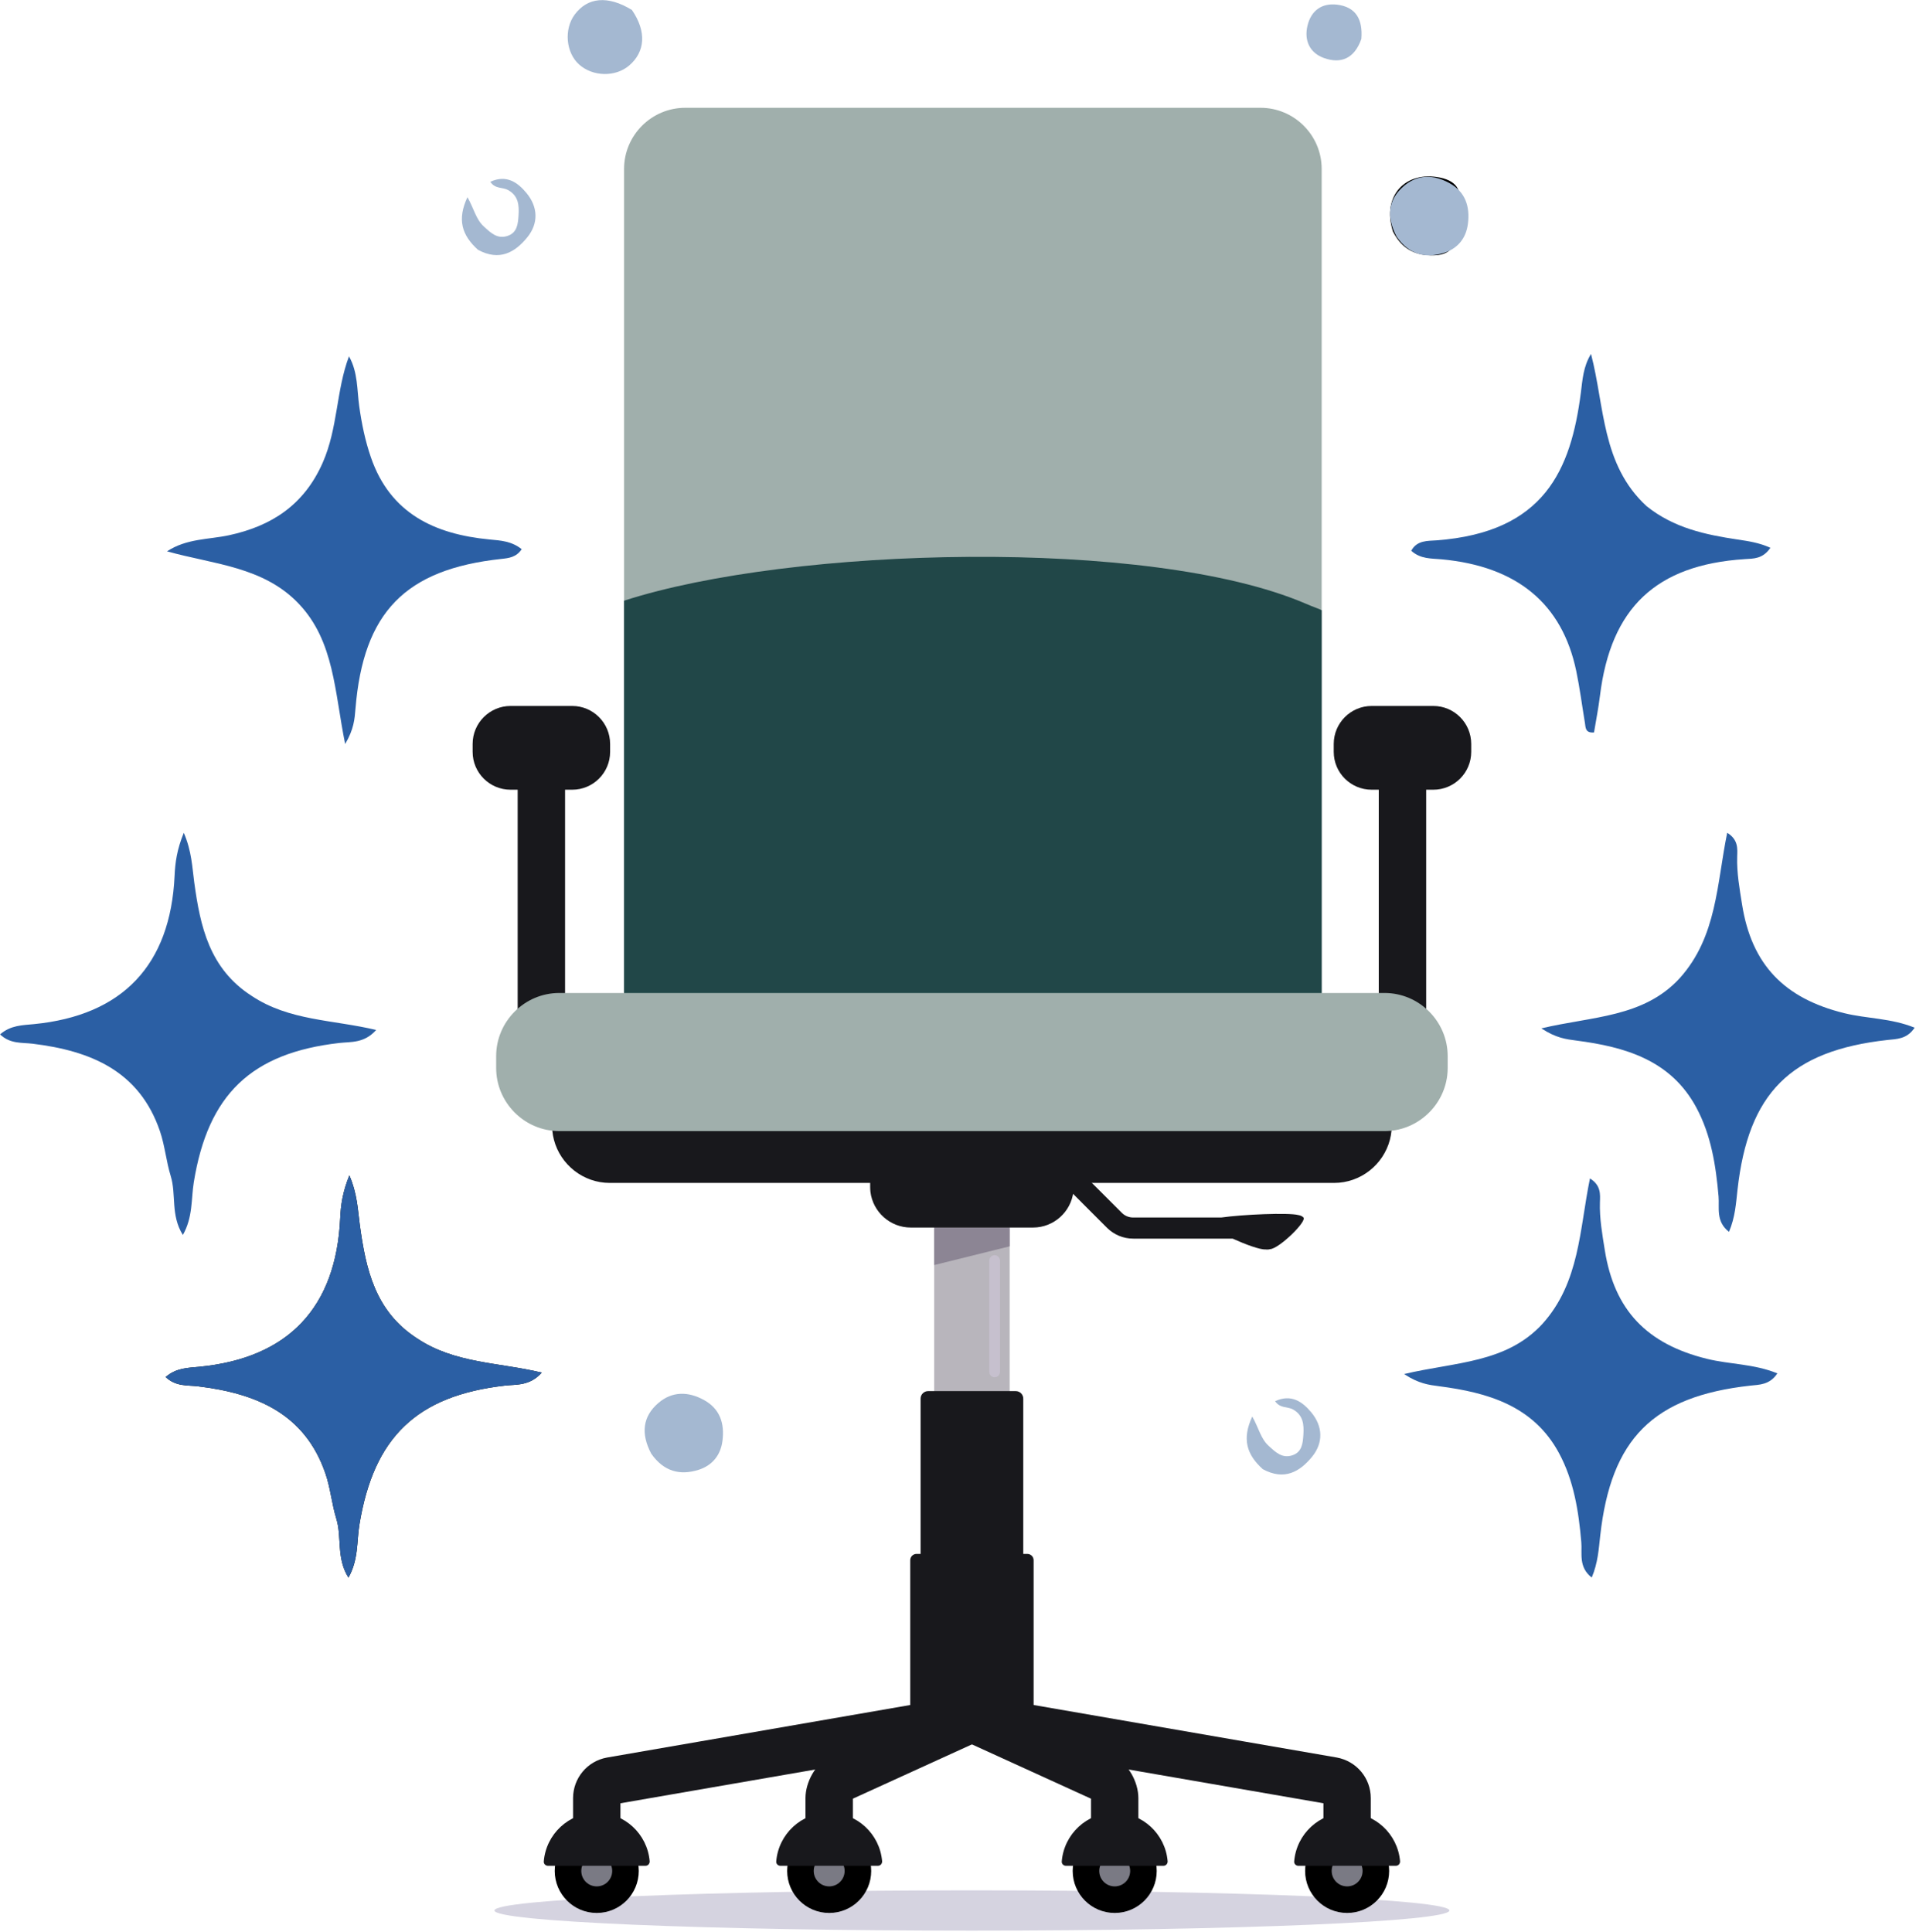 <?xml version="1.0" encoding="UTF-8" standalone="no"?>
<!DOCTYPE svg PUBLIC "-//W3C//DTD SVG 1.1//EN" "http://www.w3.org/Graphics/SVG/1.1/DTD/svg11.dtd">
<svg width="100%" height="100%" viewBox="0 0 356 359" version="1.1" xmlns="http://www.w3.org/2000/svg" xmlns:xlink="http://www.w3.org/1999/xlink" xml:space="preserve" xmlns:serif="http://www.serif.com/" style="fill-rule:evenodd;clip-rule:evenodd;stroke-linejoin:round;stroke-miterlimit:2;">
    <g transform="matrix(1,0,0,1,-5451.92,-1669.05)">
        <g transform="matrix(1,0,0,1,3959,0)">
            <g transform="matrix(1,0,0,1,-689,608)">
                <g transform="matrix(0.784,0,0,0.784,1956.08,843.257)">
                    <path d="M386.97,595.045C395.851,600.959 406.197,600.658 416.456,603.111C413.62,606.312 410.444,605.883 407.747,606.19C386.84,608.567 376.601,618.412 373.23,639.227C372.591,643.175 373.049,647.449 370.643,651.701C367.707,647.022 369.116,642.101 367.771,637.745C366.697,634.266 366.384,630.542 365.213,627.103C360.327,612.761 348.693,608.028 335.031,606.369C332.478,606.059 329.745,606.465 327.32,604.164C329.818,601.974 332.657,601.99 335.324,601.73C356.341,599.684 367.71,587.74 368.685,566.552C368.828,563.431 369.231,560.389 370.861,556.373C372.762,560.807 372.848,564.516 373.343,568.145C374.762,578.542 376.917,588.599 386.97,595.045Z" style="fill-rule:nonzero;"/>
                    <g transform="matrix(1,0,0,1,-39.245,-81.206)">
                        <path d="M386.97,595.045C395.851,600.959 406.197,600.658 416.456,603.111C413.62,606.312 410.444,605.883 407.747,606.19C386.84,608.567 376.601,618.412 373.23,639.227C372.591,643.175 373.049,647.449 370.643,651.701C367.707,647.022 369.116,642.101 367.771,637.745C366.697,634.266 366.384,630.542 365.213,627.103C360.327,612.761 348.693,608.028 335.031,606.369C332.478,606.059 329.745,606.465 327.32,604.164C329.818,601.974 332.657,601.99 335.324,601.73C356.341,599.684 367.71,587.74 368.685,566.552C368.828,563.431 369.231,560.389 370.861,556.373C372.762,560.807 372.848,564.516 373.343,568.145C374.762,578.542 376.917,588.599 386.97,595.045Z" style="fill:rgb(43,95,164);fill-rule:nonzero;"/>
                    </g>
                    <path d="M653.598,591.582C662.495,581.711 662.388,569.097 664.873,557.094C667.525,558.747 667.292,560.878 667.235,562.729C667.115,566.588 667.794,570.338 668.392,574.102C670.661,588.368 678.399,596.348 692.601,599.85C697.974,601.175 703.701,601.016 709.288,603.294C707.455,606.061 704.982,605.966 702.836,606.205C679.858,608.762 669.865,618.751 667.307,641.749C666.952,644.935 666.767,648.2 665.293,651.683C662.107,649.202 663.054,645.986 662.821,643.285C662.188,635.944 661.052,628.706 657.532,622.183C651.481,610.971 640.694,607.846 629.135,606.345C626.701,606.029 624.322,605.755 620.821,603.454C632.929,600.579 644.998,600.903 653.598,591.582Z" style="fill:rgb(43,95,164);fill-rule:nonzero;"/>
                    <g transform="matrix(1,0,0,1,32.529,-81.927)">
                        <path d="M653.598,591.582C662.495,581.711 662.388,569.097 664.873,557.094C667.525,558.747 667.292,560.878 667.235,562.729C667.115,566.588 667.794,570.338 668.392,574.102C670.661,588.368 678.399,596.348 692.601,599.85C697.974,601.175 703.701,601.016 709.288,603.294C707.455,606.061 704.982,605.966 702.836,606.205C679.858,608.762 669.865,618.751 667.307,641.749C666.952,644.935 666.767,648.2 665.293,651.683C662.107,649.202 663.054,645.986 662.821,643.285C662.188,635.944 661.052,628.706 657.532,622.183C651.481,610.971 640.694,607.846 629.135,606.345C626.701,606.029 624.322,605.755 620.821,603.454C632.929,600.579 644.998,600.903 653.598,591.582Z" style="fill:rgb(43,95,164);fill-rule:nonzero;"/>
                    </g>
                    <path d="M678.283,397.752C684.785,402.97 692.269,404.525 699.87,405.668C702.432,406.053 704.936,406.402 707.639,407.629C705.806,410.314 703.613,410.179 701.527,410.315C680.535,411.682 669.797,421.854 667.239,442.727C666.88,445.655 666.3,448.556 665.836,451.39C663.709,451.574 663.858,450.195 663.676,449.104C662.993,445.01 662.469,440.884 661.622,436.825C658.289,420.86 647.575,412.016 629.726,410.361C627.279,410.134 624.721,410.325 622.521,408.333C623.875,405.786 626.474,406.017 628.536,405.862C654.082,403.936 660.355,389.165 662.715,370.882C663.108,367.831 663.261,364.718 665.12,361.684C668.378,374.071 667.579,387.89 678.283,397.752Z" style="fill:rgb(43,95,164);fill-rule:nonzero;"/>
                    <path d="M364.54,387.46C368.162,379.228 367.709,370.373 370.77,362.254C372.91,366.04 372.65,370.193 373.202,374.12C373.785,378.256 374.617,382.293 375.97,386.211C380.57,399.523 391.088,404.403 404.053,405.653C406.663,405.904 409.263,406.012 411.702,407.958C410.415,409.889 408.647,410.075 406.881,410.265C384.095,412.715 374.172,422.906 372.306,445.782C372.11,448.188 371.951,450.598 369.862,454.133C367.332,441.7 367.3,429.826 358.927,420.955C350.514,412.04 338.616,411.556 327.648,408.465C332.316,405.397 337.506,405.695 342.341,404.653C352.407,402.484 360.133,397.472 364.54,387.46Z" style="fill:rgb(43,95,164);fill-rule:nonzero;"/>
                    <path d="M386.97,595.045C395.851,600.959 406.197,600.658 416.456,603.111C413.62,606.312 410.444,605.883 407.747,606.19C386.84,608.567 376.601,618.412 373.23,639.227C372.591,643.175 373.049,647.449 370.643,651.701C367.707,647.022 369.116,642.101 367.771,637.745C366.697,634.266 366.384,630.542 365.213,627.103C360.327,612.761 348.693,608.028 335.031,606.369C332.478,606.059 329.745,606.465 327.32,604.164C329.818,601.974 332.657,601.99 335.324,601.73C356.341,599.684 367.71,587.74 368.685,566.552C368.828,563.431 369.231,560.389 370.861,556.373C372.762,560.807 372.848,564.516 373.343,568.145C374.762,578.542 376.917,588.599 386.97,595.045Z" style="fill:rgb(43,95,164);fill-rule:nonzero;"/>
                    <path d="M442.391,622.313C439.917,617.602 440.328,613.53 444.12,610.291C447.371,607.515 451.141,607.574 454.822,609.564C458.695,611.659 459.808,615.146 459.284,619.278C458.844,622.739 456.813,625.154 453.583,626.165C449.23,627.527 445.375,626.584 442.391,622.313Z" style="fill:rgb(164,184,209);fill-rule:nonzero;"/>
                    <path d="M618.169,332.645C615.482,324.125 621.202,318.208 629.385,319.895C633.623,320.768 635,323.531 633.178,327.33C632.567,328.604 632.382,329.767 632.659,331.154C633.723,336.473 631.672,338.717 626.234,338.269C622.636,337.972 619.969,336.243 618.169,332.645Z" style="fill-rule:nonzero;"/>
                    <g transform="matrix(1,0,0,1,0,-14.032)">
                        <path d="M437.82,294.19C441.331,299.297 440.981,304.089 437.177,307.351C433.924,310.14 428.553,310.029 425.293,307.104C422.167,304.3 421.683,298.756 424.261,295.284C427.308,291.18 432.087,290.686 437.82,294.19Z" style="fill:rgb(164,184,209);fill-rule:nonzero;"/>
                    </g>
                    <g transform="matrix(1,0,0,1,0,-11.48)">
                        <path d="M610.692,298.507C609.058,303.185 605.828,304.453 601.848,303.035C598.47,301.831 597.082,298.872 597.931,295.348C598.784,291.812 601.3,289.944 604.944,290.384C609.393,290.922 611.075,293.872 610.692,298.507Z" style="fill:rgb(164,184,209);fill-rule:nonzero;"/>
                    </g>
                    <path d="M401.34,337.003C397.508,333.536 396.355,329.845 398.844,324.522C400.396,327.286 400.847,329.754 402.706,331.456C404.372,332.981 405.902,334.504 408.324,333.718C410.654,332.961 410.829,330.822 410.955,328.819C411.104,326.44 410.942,324.183 408.436,322.818C407.169,322.128 405.428,322.629 404.255,320.884C408.092,319.115 410.746,321.025 412.834,323.544C415.578,326.855 415.727,330.744 413.003,334.073C410.113,337.605 406.441,339.77 401.34,337.003Z" style="fill:rgb(164,184,209);fill-rule:nonzero;"/>
                    <g transform="matrix(1,0,0,1,186,289)">
                        <path d="M401.34,337.003C397.508,333.536 396.355,329.845 398.844,324.522C400.396,327.286 400.847,329.754 402.706,331.456C404.372,332.981 405.902,334.504 408.324,333.718C410.654,332.961 410.829,330.822 410.955,328.819C411.104,326.44 410.942,324.183 408.436,322.818C407.169,322.128 405.428,322.629 404.255,320.884C408.092,319.115 410.746,321.025 412.834,323.544C415.578,326.855 415.727,330.744 413.003,334.073C410.113,337.605 406.441,339.77 401.34,337.003Z" style="fill:rgb(164,184,209);fill-rule:nonzero;"/>
                    </g>
                    <g transform="matrix(1,0,0,1,176.661,-288.42)">
                        <path d="M442.391,622.313C439.917,617.602 440.328,613.53 444.12,610.291C447.371,607.515 451.141,607.574 454.822,609.564C458.695,611.659 459.808,615.146 459.284,619.278C458.844,622.739 456.813,625.154 453.583,626.165C449.23,627.527 445.375,626.584 442.391,622.313Z" style="fill:rgb(164,184,209);fill-rule:nonzero;"/>
                    </g>
                </g>
                <g transform="matrix(0.3,0,0,0.3,1989.27,974.174)">
                    <path d="M1539.86,1472.9C1539.86,1479.8 1407.45,1485.39 1244.12,1485.39C1080.79,1485.39 948.389,1479.8 948.389,1472.9C948.389,1466.01 1080.79,1460.42 1244.12,1460.42C1407.45,1460.42 1539.86,1466.01 1539.86,1472.9Z" style="fill:rgb(213,211,224);fill-rule:nonzero;"/>
                    <rect x="962.786" y="757.038" width="29.356" height="195.7" style="fill:rgb(24,24,28);fill-rule:nonzero;"/>
                    <path d="M1020.04,750.377L1020.04,755.263C1020.04,768.212 1009.53,778.719 996.581,778.719L958.385,778.719C945.396,778.719 934.889,768.212 934.889,755.263L934.889,750.377C934.889,737.387 945.435,726.84 958.425,726.84L996.54,726.84C1009.53,726.84 1020.04,737.387 1020.04,750.377Z" style="fill:rgb(24,24,28);fill-rule:nonzero;"/>
                    <rect x="1496.1" y="757.038" width="29.36" height="195.7" style="fill:rgb(24,24,28);fill-rule:nonzero;"/>
                    <path d="M1553.36,750.377L1553.36,755.263C1553.36,768.212 1542.85,778.719 1529.9,778.719L1491.7,778.719C1478.71,778.719 1468.21,768.212 1468.21,755.263L1468.21,750.377C1468.21,737.387 1478.75,726.84 1491.74,726.84L1529.86,726.84C1542.85,726.84 1553.36,737.387 1553.36,750.377Z" style="fill:rgb(24,24,28);fill-rule:nonzero;"/>
                    <path d="M1449.23,1043.49C1448.66,1042.83 1447.6,1042.39 1446.17,1042.14C1440.07,1040.59 1412.01,1041.77 1398.53,1043.69L1344.01,1043.69C1341.36,1043.69 1338.84,1042.67 1336.97,1040.8L1325.32,1029.15L1306.46,1010.34L1297.3,1019.54L1327.72,1050C1332.12,1054.36 1337.86,1056.76 1344.01,1056.76L1405.58,1056.76C1413.72,1060.43 1422.6,1063.68 1425.9,1063.44C1426.3,1063.48 1426.67,1063.56 1427.08,1063.52C1427.69,1063.52 1428.3,1063.44 1428.83,1063.28C1434.53,1062.95 1452.69,1045.16 1449.23,1043.49Z" style="fill:rgb(24,24,28);fill-rule:nonzero;"/>
                    <rect x="1220.73" y="1027.92" width="46.78" height="152.469" style="fill:rgb(184,181,188);fill-rule:nonzero;"/>
                    <path d="M1220.73,1073.14L1267.51,1061.53L1267.51,1049.91L1220.73,1049.91L1220.73,1073.14Z" style="fill:rgb(140,133,148);fill-rule:nonzero;"/>
                    <path d="M1258.19,1067.03C1260.02,1067.03 1261.52,1068.53 1261.52,1070.35L1261.52,1139.33C1261.52,1141.16 1260.02,1142.65 1258.19,1142.65C1256.37,1142.65 1254.87,1141.16 1254.87,1139.33L1254.87,1070.35C1254.87,1068.53 1256.37,1067.03 1258.19,1067.03Z" style="fill:rgb(198,192,206);fill-rule:nonzero;"/>
                    <path d="M1504.15,985.854L1504.15,986.539C1504.15,987.744 1504.09,988.95 1503.96,990.156C1503.79,992.014 1503.43,993.839 1502.98,995.599C1498.94,1010.92 1484.92,1022.26 1468.43,1022.26L1019.84,1022.26C1003.31,1022.26 989.3,1010.92 985.259,995.599C984.803,993.839 984.444,992.014 984.28,990.156C984.15,988.95 984.085,987.744 984.085,986.539L984.085,985.854C984.085,966.234 1000.19,950.134 1019.84,950.134L1468.43,950.134C1488.05,950.134 1504.15,966.234 1504.15,985.854Z" style="fill:rgb(24,24,28);fill-rule:nonzero;"/>
                    <path d="M1307.13,1019.78L1307.13,1024.77C1307.13,1025.75 1307.07,1026.72 1306.97,1027.7C1305.5,1040.15 1294.85,1049.9 1281.97,1049.9L1206.26,1049.9C1193.39,1049.9 1182.73,1040.15 1181.26,1027.7C1181.17,1026.72 1181.1,1025.75 1181.1,1024.77L1181.1,1019.78C1181.1,1005.93 1192.41,994.621 1206.26,994.621L1281.97,994.621C1295.83,994.621 1307.13,1005.93 1307.13,1019.78Z" style="fill:rgb(24,24,28);fill-rule:nonzero;"/>
                    <path d="M1271.26,1364.18L1216.98,1364.18C1214.41,1364.18 1212.33,1362.1 1212.33,1359.53L1212.33,1155.86C1212.33,1153.29 1214.41,1151.21 1216.98,1151.21L1271.26,1151.21C1273.83,1151.21 1275.92,1153.29 1275.92,1155.86L1275.92,1359.53C1275.92,1362.1 1273.83,1364.18 1271.26,1364.18Z" style="fill:rgb(24,24,28);fill-rule:nonzero;"/>
                    <path d="M1278.41,1368.3L1209.84,1368.3C1207.67,1368.3 1205.91,1366.54 1205.91,1364.38L1205.91,1255.96C1205.91,1253.79 1207.67,1252.04 1209.84,1252.04L1278.41,1252.04C1280.57,1252.04 1282.33,1253.79 1282.33,1255.96L1282.33,1364.38C1282.33,1366.54 1280.57,1368.3 1278.41,1368.3Z" style="fill:rgb(24,24,28);fill-rule:nonzero;"/>
                    <path d="M1036.82,1447.85C1036.82,1434.01 1025.6,1422.79 1011.76,1422.79C997.923,1422.79 986.705,1434.01 986.705,1447.85C986.705,1461.69 997.923,1472.9 1011.76,1472.9C1025.6,1472.9 1036.82,1461.69 1036.82,1447.85Z" style="fill-rule:nonzero;"/>
                    <path d="M1020.98,1447.85C1020.98,1442.76 1016.85,1438.63 1011.76,1438.63C1006.67,1438.63 1002.54,1442.76 1002.54,1447.85C1002.54,1452.94 1006.67,1457.07 1011.76,1457.07C1016.85,1457.07 1020.98,1452.94 1020.98,1447.85Z" style="fill:rgb(50,40,61);fill-rule:nonzero;"/>
                    <path d="M1180.76,1447.85C1180.76,1434.01 1169.55,1422.79 1155.71,1422.79C1141.87,1422.79 1130.65,1434.01 1130.65,1447.85C1130.65,1461.69 1141.87,1472.9 1155.71,1472.9C1169.55,1472.9 1180.76,1461.69 1180.76,1447.85Z" style="fill-rule:nonzero;"/>
                    <path d="M1164.93,1447.85C1164.93,1442.76 1160.8,1438.63 1155.71,1438.63C1150.62,1438.63 1146.49,1442.76 1146.49,1447.85C1146.49,1452.94 1150.62,1457.07 1155.71,1457.07C1160.8,1457.07 1164.93,1452.94 1164.93,1447.85Z" style="fill:rgb(50,40,61);fill-rule:nonzero;"/>
                    <path d="M1026.43,1433.64L997.095,1433.64L997.095,1403.29C997.095,1390.95 1005.91,1380.38 1018.05,1378.18L1241.63,1339.44L1246.63,1368.34L1026.43,1406.49L1026.43,1433.64Z" style="fill:rgb(24,24,28);fill-rule:nonzero;"/>
                    <path d="M1170.38,1433.64L1141.04,1433.64L1141.04,1403.29C1141.04,1393.09 1147.59,1381.81 1155.63,1378.14L1238.04,1340.55L1250.22,1367.24L1170.39,1403.65C1170.38,1403.66 1170.38,1403.67 1170.38,1403.68L1170.38,1433.64Z" style="fill:rgb(24,24,28);fill-rule:nonzero;"/>
                    <path d="M1491.16,1433.64L1461.83,1433.64L1461.83,1406.49L1241.63,1368.34L1246.63,1339.44L1470.08,1378.15C1482.35,1380.38 1491.16,1390.95 1491.16,1403.29L1491.16,1433.64Z" style="fill:rgb(24,24,28);fill-rule:nonzero;"/>
                    <path d="M1347.21,1433.64L1317.88,1433.64L1317.88,1403.68C1317.88,1403.67 1317.87,1403.66 1317.87,1403.65L1238.04,1367.24L1250.22,1340.55L1332.63,1378.14C1340.67,1381.81 1347.21,1393.09 1347.21,1403.29L1347.21,1433.64Z" style="fill:rgb(24,24,28);fill-rule:nonzero;"/>
                    <path d="M1037.78,1448.4C1037.78,1434.03 1026.13,1422.38 1011.75,1422.38C997.384,1422.38 985.733,1434.03 985.733,1448.4C985.733,1462.77 997.384,1474.42 1011.75,1474.42C1026.13,1474.42 1037.78,1462.77 1037.78,1448.4Z" style="fill-rule:nonzero;"/>
                    <path d="M1021.33,1448.4C1021.33,1443.11 1017.04,1438.83 1011.75,1438.83C1006.47,1438.83 1002.18,1443.11 1002.18,1448.4C1002.18,1453.69 1006.47,1457.97 1011.75,1457.97C1017.04,1457.97 1021.33,1453.69 1021.33,1448.4Z" style="fill:rgb(122,122,132);fill-rule:nonzero;"/>
                    <path d="M1041.96,1445.21L981.521,1445.21C980.064,1445.21 978.84,1443.99 978.957,1442.54C980.315,1425.61 994.478,1412.3 1011.76,1412.3C1028.95,1412.3 1043.07,1425.49 1044.53,1442.31C1044.67,1443.85 1043.51,1445.21 1041.96,1445.21Z" style="fill:rgb(24,24,28);fill-rule:nonzero;"/>
                    <path d="M1181.74,1448.4C1181.74,1434.03 1170.09,1422.38 1155.72,1422.38C1141.35,1422.38 1129.7,1434.03 1129.7,1448.4C1129.7,1462.77 1141.35,1474.42 1155.72,1474.42C1170.09,1474.42 1181.74,1462.77 1181.74,1448.4Z" style="fill-rule:nonzero;"/>
                    <path d="M1165.29,1448.4C1165.29,1443.11 1161,1438.83 1155.72,1438.83C1150.43,1438.83 1146.15,1443.11 1146.15,1448.4C1146.15,1453.69 1150.43,1457.97 1155.72,1457.97C1161,1457.97 1165.29,1453.69 1165.29,1448.4Z" style="fill:rgb(122,122,132);fill-rule:nonzero;"/>
                    <path d="M1185.92,1445.21L1125.48,1445.21C1124.03,1445.21 1122.8,1443.99 1122.92,1442.54C1124.28,1425.61 1138.44,1412.3 1155.72,1412.3C1172.92,1412.3 1187.03,1425.49 1188.5,1442.31C1188.63,1443.85 1187.47,1445.21 1185.92,1445.21Z" style="fill:rgb(24,24,28);fill-rule:nonzero;"/>
                    <path d="M1357.18,1447.85C1357.18,1434.01 1345.96,1422.79 1332.13,1422.79C1318.29,1422.79 1307.07,1434.01 1307.07,1447.85C1307.07,1461.69 1318.29,1472.9 1332.13,1472.9C1345.96,1472.9 1357.18,1461.69 1357.18,1447.85Z" style="fill-rule:nonzero;"/>
                    <path d="M1341.34,1447.85C1341.34,1442.76 1337.22,1438.63 1332.13,1438.63C1327.04,1438.63 1322.91,1442.76 1322.91,1447.85C1322.91,1452.94 1327.04,1457.07 1332.13,1457.07C1337.22,1457.07 1341.34,1452.94 1341.34,1447.85Z" style="fill:rgb(50,40,61);fill-rule:nonzero;"/>
                    <path d="M1501.13,1447.85C1501.13,1434.01 1489.91,1422.79 1476.08,1422.79C1462.24,1422.79 1451.02,1434.01 1451.02,1447.85C1451.02,1461.69 1462.24,1472.9 1476.08,1472.9C1489.91,1472.9 1501.13,1461.69 1501.13,1447.85Z" style="fill-rule:nonzero;"/>
                    <path d="M1485.29,1447.85C1485.29,1442.76 1481.17,1438.63 1476.08,1438.63C1470.99,1438.63 1466.86,1442.76 1466.86,1447.85C1466.86,1452.94 1470.99,1457.07 1476.08,1457.07C1481.17,1457.07 1485.29,1452.94 1485.29,1447.85Z" style="fill:rgb(50,40,61);fill-rule:nonzero;"/>
                    <path d="M1358.58,1448.4C1358.58,1434.03 1346.93,1422.38 1332.56,1422.38C1318.18,1422.38 1306.53,1434.03 1306.53,1448.4C1306.53,1462.77 1318.18,1474.42 1332.56,1474.42C1346.93,1474.42 1358.58,1462.77 1358.58,1448.4Z" style="fill-rule:nonzero;"/>
                    <path d="M1342.13,1448.4C1342.13,1443.11 1337.84,1438.83 1332.56,1438.83C1327.27,1438.83 1322.98,1443.11 1322.98,1448.4C1322.98,1453.69 1327.27,1457.97 1332.56,1457.97C1337.84,1457.97 1342.13,1453.69 1342.13,1448.4Z" style="fill:rgb(122,122,132);fill-rule:nonzero;"/>
                    <path d="M1362.76,1445.21L1302.32,1445.21C1300.87,1445.21 1299.64,1443.99 1299.76,1442.54C1301.12,1425.61 1315.28,1412.3 1332.56,1412.3C1349.75,1412.3 1363.87,1425.49 1365.33,1442.31C1365.47,1443.85 1364.31,1445.21 1362.76,1445.21Z" style="fill:rgb(24,24,28);fill-rule:nonzero;"/>
                    <path d="M1502.53,1448.4C1502.53,1434.03 1490.88,1422.38 1476.51,1422.38C1462.13,1422.38 1450.48,1434.03 1450.48,1448.4C1450.48,1462.77 1462.13,1474.42 1476.51,1474.42C1490.88,1474.42 1502.53,1462.77 1502.53,1448.4Z" style="fill-rule:nonzero;"/>
                    <path d="M1486.08,1448.4C1486.08,1443.11 1481.79,1438.83 1476.51,1438.83C1471.22,1438.83 1466.93,1443.11 1466.93,1448.4C1466.93,1453.69 1471.22,1457.97 1476.51,1457.97C1481.79,1457.97 1486.08,1453.69 1486.08,1448.4Z" style="fill:rgb(122,122,132);fill-rule:nonzero;"/>
                    <path d="M1506.71,1445.21L1446.27,1445.21C1444.81,1445.21 1443.59,1443.99 1443.71,1442.54C1445.07,1425.61 1459.23,1412.3 1476.51,1412.3C1493.71,1412.3 1507.82,1425.49 1509.28,1442.31C1509.42,1443.85 1508.26,1445.21 1506.71,1445.21Z" style="fill:rgb(24,24,28);fill-rule:nonzero;"/>
                    <path d="M1460.74,394.187L1460.74,948.36C1460.74,969.169 1443.72,986.19 1422.91,986.19L1066.52,986.19C1045.71,986.19 1028.69,969.169 1028.69,948.36L1028.69,394.187C1028.69,373.378 1045.71,356.357 1066.52,356.357L1422.91,356.357C1443.72,356.357 1460.74,373.378 1460.74,394.187Z" style="fill:rgb(160,175,172);fill-rule:nonzero;"/>
                    <path d="M1460.74,667.548L1460.74,948.36C1460.74,969.169 1443.72,986.19 1422.91,986.19L1066.52,986.19C1045.71,986.19 1028.69,969.169 1028.69,948.36L1028.69,661.643C1132.32,628.089 1354.62,622.225 1450.64,663.394C1456.22,665.837 1459.11,666.611 1460.74,667.548Z" style="fill:rgb(33,71,72);fill-rule:nonzero;"/>
                    <path d="M1499.67,904.616L988.572,904.616C967.061,904.616 949.462,922.215 949.462,943.726L949.462,951.06C949.462,972.57 967.061,990.17 988.572,990.17L1499.67,990.17C1509.29,990.17 1518.09,986.649 1524.9,980.849C1532.23,974.655 1537.25,965.822 1538.49,955.851C1538.68,954.285 1538.78,952.688 1538.78,951.06L1538.78,943.726C1538.78,922.215 1521.18,904.616 1499.67,904.616Z" style="fill:rgb(160,175,172);fill-rule:nonzero;"/>
                </g>
            </g>
        </g>
    </g>
</svg>
